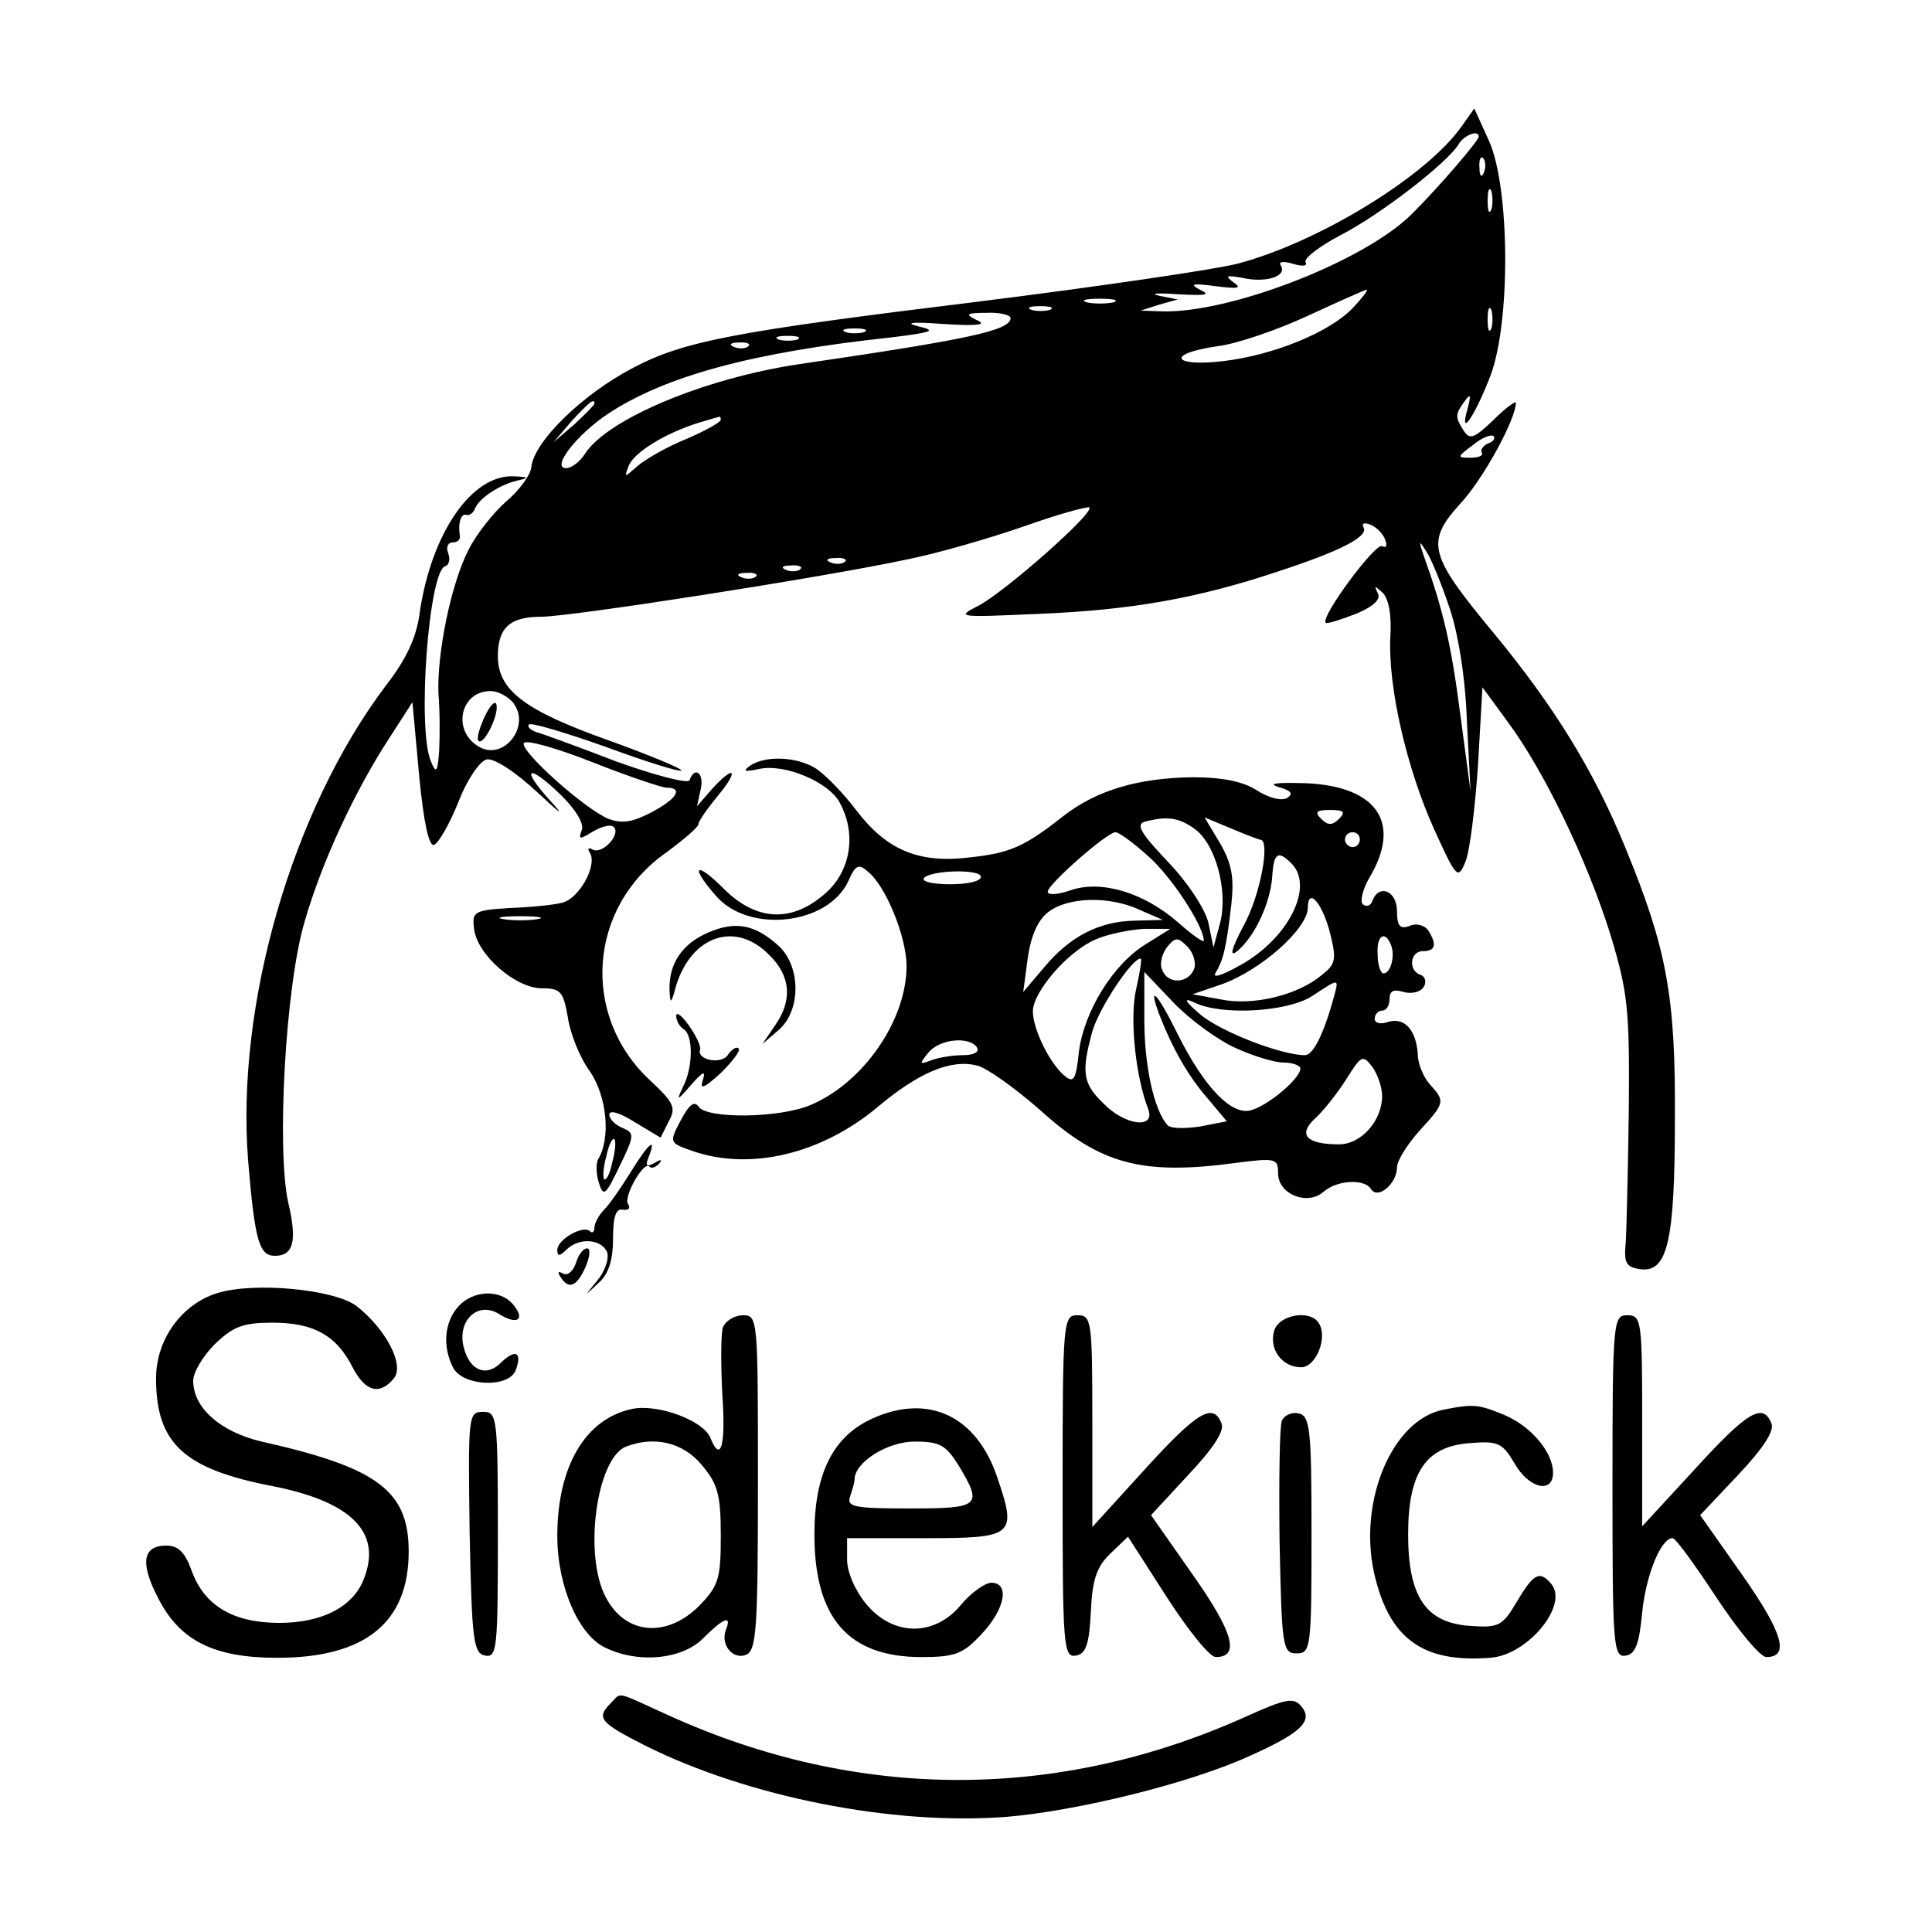 <?xml version="1.0" standalone="no"?>
<!DOCTYPE svg PUBLIC "-//W3C//DTD SVG 20010904//EN"
 "http://www.w3.org/TR/2001/REC-SVG-20010904/DTD/svg10.dtd">
<svg version="1.0" xmlns="http://www.w3.org/2000/svg"
 width="260pt" height="260pt" viewBox="0 0 260 260"
 preserveAspectRatio="xMidYMid meet">
<g transform="translate(0,260) scale(0.1,-0.1)"
fill="#000000" stroke="none">
<path d="M1967 2430 c-47 -67 -192 -156 -302 -185 -32 -8 -189 -31 -349 -51
-327 -40 -396 -53 -464 -89 -69 -36 -134 -100 -137 -134 -1 -10 -16 -31 -34
-46 -17 -15 -40 -44 -50 -64 -24 -46 -43 -140 -41 -194 2 -23 2 -58 1 -77 -2
-29 -4 -32 -11 -15 -19 44 -3 256 19 263 6 2 7 10 4 18 -3 8 0 14 6 14 6 0 10
3 10 8 -3 17 1 32 9 29 4 -1 9 3 11 8 5 14 32 32 56 38 18 4 17 5 -3 6 -57 3
-111 -76 -127 -182 -4 -34 -18 -64 -46 -100 -126 -167 -202 -430 -185 -640 9
-108 15 -127 36 -127 25 0 30 20 18 71 -16 71 -4 292 22 379 23 80 68 177 116
250 l29 45 9 -98 c6 -63 13 -96 20 -94 6 2 21 28 33 58 12 31 29 55 38 57 10
2 39 -17 69 -45 31 -29 37 -33 16 -10 -41 45 -29 50 16 6 19 -19 30 -37 27
-46 -5 -13 -3 -13 15 -2 12 7 24 10 28 6 10 -10 -16 -38 -29 -30 -5 3 -7 1 -3
-5 10 -17 -15 -62 -38 -67 -12 -3 -43 -6 -71 -7 -47 -3 -50 -5 -47 -28 4 -35
56 -80 91 -80 25 0 29 -4 35 -38 3 -22 16 -55 30 -74 23 -34 28 -90 11 -118
-3 -5 -3 -20 1 -32 6 -19 9 -17 28 23 20 41 20 44 4 51 -10 4 -18 12 -18 18 0
7 15 2 34 -10 l35 -21 11 22 c10 18 7 25 -24 54 -95 87 -85 234 21 308 23 17
43 34 43 38 0 4 12 21 26 38 29 35 23 43 -8 9 l-20 -23 5 23 c5 21 -8 32 -15
12 -2 -5 -45 6 -98 25 -52 20 -101 38 -109 40 -8 3 -12 8 -9 10 3 3 49 -11
103 -30 54 -20 99 -34 102 -32 2 2 -43 21 -99 41 -112 40 -148 67 -148 113 0
38 16 53 58 53 40 0 380 53 492 77 41 8 113 29 159 45 45 16 85 27 87 25 7 -7
-113 -113 -149 -132 -31 -16 -29 -16 83 -11 122 5 213 21 320 57 83 27 122 47
115 59 -3 6 1 7 9 4 8 -3 17 -12 20 -20 3 -8 2 -12 -4 -9 -9 5 -83 -95 -76
-103 2 -2 20 4 41 12 24 10 34 20 29 28 -5 10 -4 10 6 1 9 -8 13 -31 11 -61
-3 -67 22 -176 59 -258 30 -66 32 -68 42 -44 6 14 13 72 17 130 l6 105 33 -45
c50 -67 108 -188 139 -287 24 -79 26 -102 25 -233 -1 -80 -3 -161 -4 -180 -3
-30 0 -35 19 -38 37 -5 47 36 47 203 1 165 -11 229 -67 365 -42 103 -96 190
-176 287 -88 106 -93 123 -46 175 31 33 75 114 75 136 0 3 -14 -7 -30 -23 -26
-25 -32 -27 -40 -15 -12 19 -12 22 1 40 8 11 9 9 4 -10 -12 -42 10 -10 31 45
27 72 26 252 -2 315 l-20 44 -17 -24z m23 -14 c0 -5 -51 -65 -89 -103 -63 -64
-246 -135 -338 -132 l-28 1 25 8 25 7 -25 5 c-14 3 -2 4 25 2 38 -2 45 -1 30
6 -15 8 -10 9 20 5 31 -4 37 -3 25 5 -12 9 -10 10 12 6 31 -7 60 2 52 16 -4 6
2 7 16 3 13 -4 20 -3 17 2 -3 5 18 21 46 36 55 28 146 99 160 123 7 12 27 20
27 10z m7 -48 c-3 -8 -6 -5 -6 6 -1 11 2 17 5 13 3 -3 4 -12 1 -19z m10 -50
c-3 -7 -5 -2 -5 12 0 14 2 19 5 13 2 -7 2 -19 0 -25z m-186 -132 c-31 -33
-107 -64 -175 -72 -69 -8 -77 10 -8 20 26 3 81 22 122 41 41 19 77 35 79 35 3
0 -6 -11 -18 -24z m-323 7 c-10 -2 -26 -2 -35 0 -10 3 -2 5 17 5 19 0 27 -2
18 -5z m-85 -10 c-7 -2 -19 -2 -25 0 -7 3 -2 5 12 5 14 0 19 -2 13 -5z m594
-25 c-3 -7 -5 -2 -5 12 0 14 2 19 5 13 2 -7 2 -19 0 -25z m-647 14 c0 -17 -59
-29 -284 -62 -128 -19 -259 -74 -289 -121 -6 -10 -18 -19 -25 -19 -21 0 14 45
56 73 77 51 195 83 382 103 56 7 61 9 35 15 -19 5 -6 6 35 3 45 -3 59 -1 45 5
-17 8 -15 10 13 10 17 1 32 -3 32 -7z m-197 -19 c-7 -2 -19 -2 -25 0 -7 3 -2
5 12 5 14 0 19 -2 13 -5z m-90 -10 c-7 -2 -19 -2 -25 0 -7 3 -2 5 12 5 14 0
19 -2 13 -5z m-66 -9 c-3 -3 -12 -4 -19 -1 -8 3 -5 6 6 6 11 1 17 -2 13 -5z
m-207 -77 c0 -2 -12 -14 -27 -28 l-28 -24 24 28 c23 25 31 32 31 24z m170 -22
c0 -3 -21 -15 -47 -26 -27 -11 -56 -28 -66 -37 -17 -15 -17 -15 -11 1 7 18 49
44 94 58 14 4 26 8 28 8 1 1 2 -1 2 -4z m1032 -32 c-6 -3 -10 -8 -8 -12 3 -4
-4 -7 -15 -7 -19 0 -18 1 3 17 12 10 25 15 28 12 3 -3 -1 -8 -8 -10z m-52
-219 c12 -34 22 -95 24 -153 l5 -96 -14 105 c-12 92 -22 137 -50 215 -6 18 -5
18 5 2 6 -9 20 -43 30 -73z m-813 60 c-3 -3 -12 -4 -19 -1 -8 3 -5 6 6 6 11 1
17 -2 13 -5z m-60 -10 c-3 -3 -12 -4 -19 -1 -8 3 -5 6 6 6 11 1 17 -2 13 -5z
m-60 -10 c-3 -3 -12 -4 -19 -1 -8 3 -5 6 6 6 11 1 17 -2 13 -5z m-327 -169
c26 -32 -13 -81 -47 -59 -35 22 -23 74 17 74 10 0 23 -7 30 -15z m207 -115
c23 0 14 -15 -20 -33 -25 -13 -39 -16 -58 -9 -32 13 -120 92 -114 102 3 5 45
-7 93 -26 48 -19 93 -34 99 -34z m-174 -177 c-13 -2 -33 -2 -45 0 -13 2 -3 4
22 4 25 0 35 -2 23 -4z m101 -327 c-3 -15 -8 -25 -11 -23 -2 3 -1 17 3 31 3
15 8 25 11 23 2 -3 1 -17 -3 -31z"/>
<path d="M652 1635 c-7 -15 -11 -30 -8 -32 7 -7 28 36 24 49 -2 6 -9 -2 -16
-17z"/>
<path d="M1010 1570 c-11 -8 -9 -9 11 -5 34 8 94 -17 109 -45 23 -42 15 -92
-19 -122 -45 -40 -93 -38 -137 6 -38 38 -46 31 -11 -9 44 -52 152 -40 179 20
9 21 14 23 26 12 24 -19 52 -88 52 -127 0 -73 -58 -157 -129 -187 -42 -18
-141 -19 -151 -2 -6 8 -13 2 -24 -19 -16 -30 -15 -30 16 -41 78 -27 174 -4
250 60 55 46 98 64 133 55 13 -3 52 -31 86 -61 80 -72 136 -87 262 -70 54 7
57 6 57 -14 0 -28 39 -44 61 -25 18 16 55 18 64 4 9 -15 35 7 35 29 0 9 14 31
30 49 35 38 35 40 14 63 -8 9 -16 27 -16 40 -2 33 -18 50 -39 44 -11 -4 -19
-2 -19 4 0 6 5 11 10 11 6 0 10 7 10 16 0 11 6 13 19 9 11 -3 23 0 27 7 4 6 2
14 -4 16 -17 5 -15 32 3 32 17 0 19 9 7 28 -5 7 -16 10 -25 6 -13 -5 -17 0
-17 20 0 27 -24 37 -33 14 -2 -7 -8 -9 -13 -5 -4 4 0 21 9 36 44 74 10 123
-86 127 -37 1 -52 0 -37 -5 18 -5 21 -9 12 -15 -8 -4 -24 0 -40 10 -18 12 -46
18 -87 18 -73 -1 -129 -17 -175 -53 -52 -41 -71 -49 -126 -55 -68 -8 -111 10
-152 64 -19 25 -44 50 -56 57 -26 15 -66 16 -86 3z m792 -72 c-9 -9 -15 -9
-24 0 -9 9 -7 12 12 12 19 0 21 -3 12 -12z m-195 -13 c29 -20 46 -84 35 -127
l-9 -33 -7 34 c-5 19 -28 54 -55 82 -34 36 -43 49 -31 53 30 8 46 6 67 -9z
m89 -15 c14 0 0 -75 -22 -115 -17 -32 -20 -44 -9 -35 23 19 44 63 47 99 2 34
8 37 26 19 31 -31 -4 -101 -69 -137 -25 -14 -38 -18 -33 -10 10 17 14 31 21
91 4 37 1 55 -15 83 l-21 35 36 -15 c19 -8 37 -15 39 -15z m-151 -22 c31 -27
75 -94 75 -114 0 -3 -16 8 -35 25 -46 40 -103 57 -144 43 -17 -6 -31 -7 -31
-2 0 10 80 80 91 80 5 0 24 -14 44 -32z m285 22 c0 -5 -4 -10 -10 -10 -5 0
-10 5 -10 10 0 6 5 10 10 10 6 0 10 -4 10 -10z m-510 -50 c0 -6 -18 -10 -41
-10 -22 0 -38 3 -36 8 8 11 77 13 77 2z m215 -45 l30 -13 -38 -1 c-48 -1 -87
-21 -122 -63 l-28 -33 6 45 c4 29 13 51 27 62 26 21 83 23 125 3z m254 -27
c10 -39 9 -45 -10 -60 -32 -27 -92 -42 -136 -33 l-38 7 38 13 c52 18 116 74
117 103 0 28 18 9 29 -30z m-246 -18 c-45 -27 -84 -91 -91 -145 -4 -38 -7 -43
-19 -33 -20 16 -43 63 -43 87 0 26 47 81 85 97 16 7 46 13 65 14 l35 0 -32
-20z m64 -34 c-8 -20 -36 -21 -43 -1 -4 8 0 22 7 31 11 13 14 13 27 0 8 -8 12
-22 9 -30z m265 32 c6 -15 -1 -38 -10 -38 -4 0 -8 11 -8 25 -2 26 10 34 18 13z
m-343 -59 c-9 -39 -1 -117 16 -161 11 -28 -31 -23 -60 7 -28 27 -30 42 -15 97
9 31 53 98 65 98 2 0 -1 -19 -6 -41z m133 -79 c24 -11 53 -20 66 -20 12 0 22
-4 22 -8 0 -13 -42 -49 -66 -56 -26 -8 -63 30 -99 102 -27 55 -41 70 -25 27
17 -44 38 -82 65 -113 l26 -31 -36 -7 c-20 -3 -40 -3 -44 2 -18 20 -31 80 -31
141 l0 65 39 -41 c22 -23 59 -50 83 -61z m133 68 c-14 -51 -28 -78 -39 -78
-32 0 -114 32 -141 55 -21 18 -23 23 -8 16 36 -18 124 -13 158 8 38 25 37 25
30 -1z m-480 -68 c3 -6 -5 -10 -19 -10 -13 0 -33 -3 -43 -7 -16 -6 -16 -5 -4
10 15 19 56 23 66 7z m545 -65 c0 -33 -28 -65 -58 -65 -44 0 -56 13 -32 35 11
10 30 34 42 53 20 32 22 33 35 16 7 -10 13 -27 13 -39z"/>
<path d="M953 1345 c-35 -15 -53 -42 -52 -77 1 -20 2 -20 9 6 21 67 80 87 125
41 29 -28 32 -61 8 -95 l-17 -25 22 19 c30 26 30 85 0 113 -32 29 -58 34 -95
18z"/>
<path d="M910 1233 c0 -7 5 -15 10 -18 13 -8 13 -51 -1 -78 -9 -19 -8 -19 11
3 16 18 20 20 16 7 -5 -14 1 -12 24 9 16 16 27 30 24 33 -3 3 -9 -1 -14 -8 -8
-14 -42 -8 -38 6 2 4 -5 19 -15 33 -9 13 -17 19 -17 13z"/>
<path d="M849 1023 c-13 -21 -29 -44 -36 -51 -7 -7 -13 -18 -13 -24 0 -6 -3
-8 -6 -5 -9 9 -44 -11 -44 -25 0 -9 3 -9 12 0 17 17 47 15 55 -3 3 -9 -3 -26
-13 -38 -18 -22 -18 -22 1 -4 14 12 20 31 20 60 0 30 4 41 13 39 8 -1 11 2 7
8 -6 10 22 59 29 50 3 -3 8 -1 13 4 5 6 2 6 -6 1 -11 -6 -13 -4 -8 8 11 28 0
19 -24 -20z"/>
<path d="M775 900 c-4 -11 -11 -17 -17 -14 -7 4 -8 2 -4 -4 11 -18 22 -14 34
13 6 14 7 25 2 25 -5 0 -12 -9 -15 -20z"/>
<path d="M293 860 c-49 -15 -83 -63 -83 -115 0 -87 37 -122 157 -145 106 -21
147 -62 123 -124 -14 -38 -56 -60 -114 -60 -62 0 -101 23 -118 70 -9 25 -18
34 -34 34 -32 0 -36 -23 -11 -71 29 -57 75 -80 160 -80 118 0 177 47 177 143
0 82 -42 113 -198 148 -55 13 -92 45 -92 82 0 11 13 33 29 49 25 24 38 29 78
29 55 0 86 -17 108 -61 17 -32 36 -37 55 -14 15 18 -11 67 -51 98 -31 22 -136
32 -186 17z"/>
<path d="M617 842 c-19 -21 -22 -54 -7 -83 14 -25 75 -27 84 -3 9 24 0 29 -19
11 -20 -21 -43 -12 -51 20 -9 36 19 62 47 45 25 -16 37 -8 19 13 -17 20 -53
19 -73 -3z"/>
<path d="M973 814 c-3 -8 -3 -49 -1 -90 5 -69 -2 -94 -16 -59 -9 23 -70 46
-105 39 -63 -13 -101 -77 -101 -171 0 -68 29 -135 66 -151 44 -21 102 -15 130
13 28 28 39 32 31 12 -8 -20 9 -41 27 -34 14 6 16 34 16 232 0 219 0 225 -20
225 -11 0 -23 -7 -27 -16z m-29 -185 c22 -26 26 -40 26 -96 0 -58 -3 -67 -29
-94 -44 -44 -100 -39 -126 12 -30 57 -12 186 27 202 38 15 77 6 102 -24z"/>
<path d="M1430 599 c0 -214 1 -230 18 -227 13 2 18 15 20 59 2 44 8 61 27 79
l23 22 52 -81 c29 -45 58 -81 66 -81 33 0 24 33 -31 111 l-56 80 50 54 c33 35
49 59 45 69 -11 29 -32 17 -103 -61 l-71 -78 0 143 c0 135 -1 142 -20 142 -19
0 -20 -7 -20 -231z"/>
<path d="M1715 810 c-8 -25 10 -50 36 -50 20 0 36 40 24 59 -11 19 -53 12 -60
-9z"/>
<path d="M2170 599 c0 -214 1 -230 18 -227 13 2 18 16 22 58 5 50 25 100 41
100 4 0 30 -36 59 -80 29 -44 59 -80 67 -80 32 0 22 33 -32 110 l-57 81 51 54
c33 35 49 59 45 69 -11 29 -32 17 -103 -61 l-71 -77 0 142 c0 135 -1 142 -20
142 -19 0 -20 -7 -20 -231z"/>
<path d="M1174 691 c-53 -24 -78 -74 -78 -156 0 -113 46 -165 144 -165 45 0
56 4 81 31 32 34 38 69 13 69 -8 0 -27 -13 -41 -30 -36 -43 -91 -42 -127 1
-15 18 -26 43 -26 60 l0 29 104 0 c121 0 125 3 98 82 -28 83 -93 113 -168 79z
m116 -63 c33 -55 29 -58 -66 -58 -74 0 -85 2 -80 16 3 9 6 19 6 23 0 23 44 51
81 51 34 0 42 -5 59 -32z"/>
<path d="M1943 703 c-69 -13 -115 -122 -94 -219 20 -89 65 -122 156 -115 50 3
106 70 83 99 -16 19 -24 15 -47 -24 -19 -32 -24 -35 -63 -32 -59 4 -83 39 -83
123 0 84 24 119 84 123 37 3 43 0 59 -27 19 -34 52 -42 52 -13 0 28 -30 63
-66 78 -34 14 -41 15 -81 7z"/>
<path d="M632 538 c3 -146 5 -163 21 -166 16 -3 17 10 17 162 0 160 -1 166
-20 166 -20 0 -20 -5 -18 -162z"/>
<path d="M1725 688 c-3 -8 -4 -81 -3 -163 3 -142 4 -150 23 -150 19 0 20 7 20
160 0 144 -2 160 -18 163 -9 2 -19 -3 -22 -10z"/>
<path d="M822 308 c-20 -20 -15 -26 46 -57 138 -69 333 -108 487 -96 95 8 246
45 327 82 69 31 86 47 69 67 -10 12 -21 10 -74 -14 -253 -114 -522 -114 -776
1 -75 34 -64 32 -79 17z"/>
</g>
</svg>
